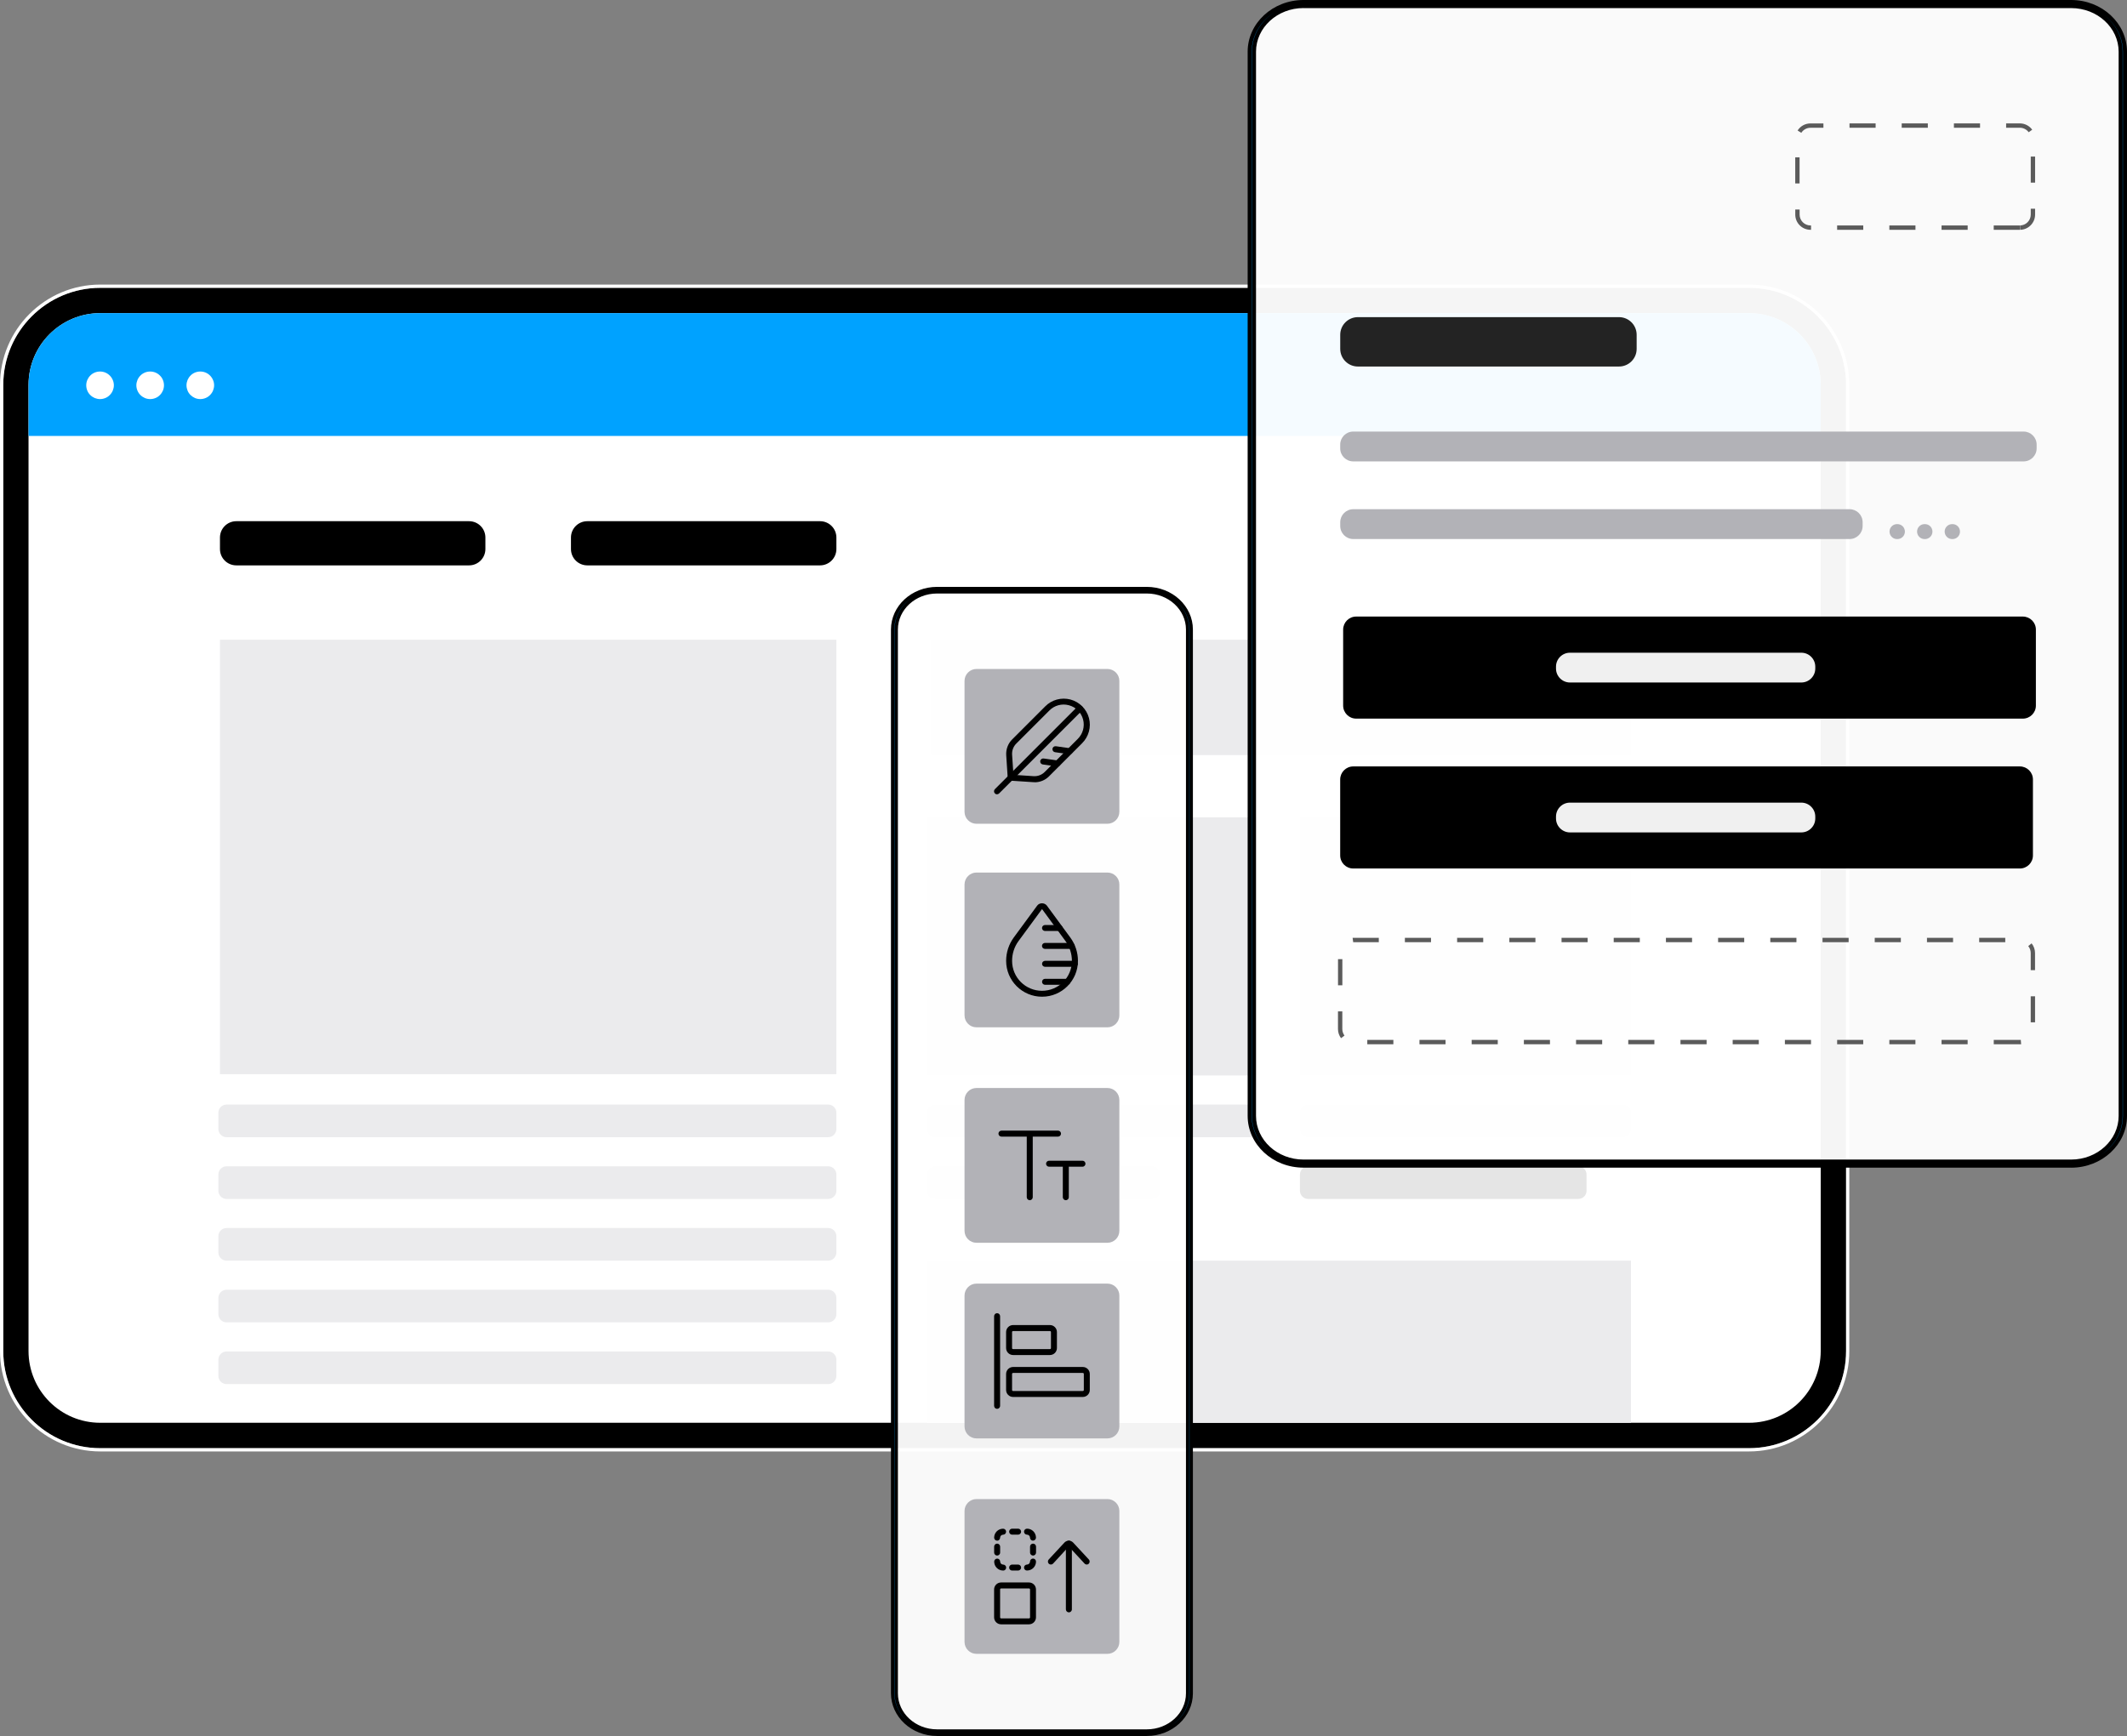 <?xml version="1.0" encoding="UTF-8"?>
<svg id="Layer_2" xmlns="http://www.w3.org/2000/svg" version="1.1" viewBox="0 0 567.51 463.31">
  <rect x="0" y="0" width="567.51" height="463.31" fill="#808080" stroke="none"/>
  <!-- Generator: Adobe Illustrator 29.6.1, SVG Export Plug-In . SVG Version: 2.1.1 Build 9)  -->
  <defs>
    <style>
      .st0 {
        fill: #232323;
      }

      .st1 {
        fill: #5b5b5b;
      }

      .st2 {
        fill: #b2b2b7;
      }

      .st3 {
        fill: #e5e5e5;
      }

      .st4, .st5, .st6 {
        fill: #fff;
      }

      .st7 {
        fill: #f0f0f0;
      }

      .st8 {
        fill: #ebebed;
      }

      .st9 {
        fill: #00a2ff;
      }

      .st5 {
        opacity: .96;
      }

      .st5, .st6 {
        isolation: isolate;
      }

      .st6 {
        opacity: .95;
      }
    </style>
  </defs>
  <g id="Layer_1-2">
    <g>
      <g>
        <path d="M466.67,76.82H26.76c-14.28,0-25.89,11.62-25.89,25.92v257.84c0,14.29,11.62,25.92,25.89,25.92h439.9c14.28,0,25.89-11.62,25.89-25.92V102.74c0-14.29-11.62-25.92-25.89-25.92h.01ZM466.67,372.96H26.76c-6.83,0-12.38-5.56-12.38-12.4V102.73c0-6.73,5.43-12.26,12.13-12.4h440.16c6.83,0,12.38,5.56,12.38,12.4v257.83c0,6.83-5.56,12.4-12.38,12.4h0Z"/>
        <path class="st4" d="M466.67,76.82c14.28,0,25.89,11.62,25.89,25.92v257.84c0,14.29-11.62,25.92-25.89,25.92H26.76c-14.28,0-25.89-11.62-25.89-25.92V102.74c0-14.29,11.62-25.92,25.89-25.92h439.91ZM26.76,372.96h439.9c6.83,0,12.38-5.56,12.38-12.4V102.74c0-6.83-5.56-12.4-12.38-12.4H26.51c-6.7.13-12.13,5.67-12.13,12.4v257.84c0,6.83,5.56,12.4,12.38,12.4M466.67,75.95H26.76c-14.75,0-26.76,12.02-26.76,26.79v257.84c0,14.77,12.01,26.79,26.76,26.79h439.9c14.75,0,26.76-12.02,26.76-26.79V102.74c0-14.77-12.01-26.79-26.76-26.79h.01ZM26.76,372.09c-6.35,0-11.51-5.17-11.51-11.53V102.73c0-6.23,5.04-11.39,11.25-11.53h440.17c6.35,0,11.51,5.17,11.51,11.53v257.83c0,6.36-5.16,11.53-11.51,11.53H26.76Z"/>
        <path class="st4" d="M466.66,83.57H26.75c-10.56,0-19.14,8.58-19.14,19.15v257.84c0,10.58,8.56,19.16,19.14,19.16h439.9c10.56,0,19.14-8.57,19.14-19.16V102.74c0-10.58-8.56-19.15-19.14-19.15h0l.01-.02Z"/>
        <path class="st9" d="M26.75,83.57h439.9c10.56,0,19.14,8.58,19.14,19.15v13.62H7.62v-13.62c0-10.57,8.57-19.15,19.14-19.15h-.01Z"/>
        <path class="st8" d="M223.16,170.73H58.69v115.96h164.47v-115.96h0Z"/>
        <path class="st8" d="M435.17,170.73h-186.74v30.79h186.74v-30.79h0Z"/>
        <path class="st8" d="M335.64,218.14h-88.32v68.88h88.32v-68.88h0Z"/>
        <path class="st3" d="M435.17,218.14h-88.32v68.88h88.32v-68.88h0Z"/>
        <path class="st8" d="M435.17,336.46h-187.84v43.27h187.84v-43.27Z"/>
        <path class="st8" d="M220.96,294.79H60.46c-1.22,0-2.2.98-2.2,2.2v4.31c0,1.22.98,2.2,2.2,2.2h160.5c1.22,0,2.2-.98,2.2-2.2v-4.31c0-1.22-.98-2.2-2.2-2.2h0Z"/>
        <path class="st8" d="M220.96,311.27H60.46c-1.22,0-2.2.98-2.2,2.2v4.31c0,1.22.98,2.2,2.2,2.2h160.5c1.22,0,2.2-.99,2.2-2.2v-4.31c0-1.22-.98-2.2-2.2-2.2h0Z"/>
        <path class="st8" d="M333.43,294.79h-83.91c-1.22,0-2.2.98-2.2,2.2v4.31c0,1.22.98,2.2,2.2,2.2h83.91c1.22,0,2.2-.98,2.2-2.2v-4.31c0-1.22-.98-2.2-2.2-2.2Z"/>
        <path class="st8" d="M307.38,311.27h-57.85c-1.22,0-2.2.98-2.2,2.2v4.31c0,1.22.98,2.2,2.2,2.2h57.85c1.22,0,2.2-.99,2.2-2.2v-4.31c0-1.22-.98-2.2-2.2-2.2Z"/>
        <path class="st3" d="M432.96,294.79h-83.91c-1.22,0-2.2.98-2.2,2.2v4.31c0,1.22.98,2.2,2.2,2.2h83.91c1.22,0,2.2-.98,2.2-2.2v-4.31c0-1.22-.98-2.2-2.2-2.2Z"/>
        <path class="st3" d="M421.11,311.27h-72.07c-1.22,0-2.2.98-2.2,2.2v4.31c0,1.22.98,2.2,2.2,2.2h72.07c1.22,0,2.2-.99,2.2-2.2v-4.31c0-1.22-.98-2.2-2.2-2.2Z"/>
        <path class="st8" d="M220.96,327.74H60.46c-1.22,0-2.2.98-2.2,2.2v4.31c0,1.22.98,2.2,2.2,2.2h160.5c1.22,0,2.2-.98,2.2-2.2v-4.31c0-1.22-.98-2.2-2.2-2.2h0Z"/>
        <path class="st8" d="M220.96,344.21H60.46c-1.22,0-2.2.99-2.2,2.2v4.31c0,1.22.98,2.2,2.2,2.2h160.5c1.22,0,2.2-.98,2.2-2.2v-4.31c0-1.22-.98-2.2-2.2-2.2h0Z"/>
        <path class="st8" d="M220.96,360.69H60.46c-1.22,0-2.2.98-2.2,2.2v4.31c0,1.22.98,2.2,2.2,2.2h160.5c1.22,0,2.2-.98,2.2-2.2v-4.31c0-1.22-.98-2.2-2.2-2.2h0Z"/>
        <path class="st4" d="M29.29,100.23c-.35-.35-.75-.62-1.19-.8-.9-.37-1.91-.37-2.82,0-.44.18-.85.45-1.19.8-.34.34-.61.75-.8,1.19-.18.44-.28.92-.28,1.41s.1.97.28,1.41c.18.45.45.85.8,1.19.34.34.75.61,1.19.8.45.18.92.28,1.41.28s.97-.1,1.41-.28c.45-.18.85-.45,1.19-.8.35-.35.62-.75.8-1.19.18-.44.29-.92.29-1.41s-.1-.97-.29-1.41c-.18-.44-.45-.85-.8-1.19Z"/>
        <path class="st4" d="M42.67,100.23c-.35-.35-.75-.62-1.19-.8-.9-.37-1.92-.37-2.82,0-.44.18-.85.45-1.19.8-.35.35-.62.75-.8,1.19s-.29.92-.29,1.41.1.97.29,1.41c.18.44.45.85.8,1.19.34.34.75.61,1.19.8.44.18.92.28,1.41.28s.97-.1,1.41-.28c.45-.18.85-.45,1.19-.8.34-.34.61-.75.8-1.19.18-.44.28-.92.28-1.41s-.1-.97-.28-1.41c-.18-.45-.45-.85-.8-1.19Z"/>
        <path class="st4" d="M56.84,101.43c-.18-.44-.45-.85-.8-1.2s-.75-.62-1.19-.8c-.9-.37-1.92-.37-2.82,0-.44.18-.85.45-1.19.8-.34.34-.61.75-.8,1.19-.18.45-.28.92-.28,1.41s.1.96.28,1.41c.18.45.45.85.8,1.19.35.34.75.61,1.19.8.44.18.92.28,1.41.28s.97-.1,1.41-.28c.45-.18.85-.45,1.19-.8.35-.35.62-.75.8-1.19.18-.45.29-.92.29-1.41s-.1-.97-.29-1.41h0v.01Z"/>
        <path d="M125.15,139.1h-62.1c-2.41,0-4.36,1.96-4.36,4.36v3.07c0,2.41,1.95,4.36,4.36,4.36h62.1c2.41,0,4.36-1.96,4.36-4.36v-3.07c0-2.41-1.95-4.36-4.36-4.36Z"/>
        <path d="M218.8,139.1h-62.1c-2.41,0-4.36,1.96-4.36,4.36v3.07c0,2.41,1.95,4.36,4.36,4.36h62.1c2.41,0,4.36-1.96,4.36-4.36v-3.07c0-2.41-1.95-4.36-4.36-4.36h0Z"/>
      </g>
      <g>
        <g>
          <path class="st5" d="M553.15,1.08h-205.9c-7.31,0-13.24,5.93-13.24,13.24v283c0,7.31,5.93,13.24,13.24,13.24h205.9c7.31,0,13.24-5.93,13.24-13.24V14.32c0-7.31-5.93-13.24-13.24-13.24Z"/>
          <path class="st9" d="M552.61,311.09h-204.82c-7.92,0-14.36-5.94-14.36-13.25V13.8c0-7.31,6.44-13.25,14.36-13.25h204.82c7.92,0,14.36,5.94,14.36,13.25v284.04c0,7.31-6.44,13.25-14.36,13.25ZM347.79,1.61c-7.28,0-13.21,5.47-13.21,12.19v284.04c0,6.72,5.92,12.19,13.21,12.19h204.82c7.28,0,13.21-5.47,13.21-12.19V13.8c0-6.72-5.92-12.19-13.21-12.19h-204.82,0Z"/>
          <path d="M552.61,311.63h-204.82c-8.21,0-14.9-6.19-14.9-13.8V13.8c0-7.6,6.68-13.8,14.9-13.8h204.82c8.21,0,14.9,6.19,14.9,13.8v284.04c0,7.6-6.68,13.8-14.9,13.8v-.01ZM347.79,2.15c-6.98,0-12.67,5.22-12.67,11.64v284.04c0,6.42,5.68,11.64,12.67,11.64h204.82c6.98,0,12.67-5.22,12.67-11.64V13.8c0-6.42-5.68-11.64-12.67-11.64h-204.82v-.01ZM560.34,3.27c3.63,2.29,6.01,6.16,6.01,10.53v284.04c0,4.37-2.38,8.22-6.01,10.53,3.66-2.29,6.07-6.15,6.07-10.53V13.8c0-4.37-2.41-8.23-6.07-10.53ZM340.05,3.27c-3.66,2.29-6.07,6.15-6.07,10.53v284.04c0,4.37,2.41,8.23,6.07,10.53-3.63-2.29-6.01-6.16-6.01-10.53V13.8c0-4.37,2.39-8.22,6.01-10.53Z"/>
        </g>
        <g>
          <path class="st1" d="M538.92,278.7h-6.96v-1.16h7.21l.09,1.16c-.11,0-.22.01-.33.01h-.01v-.01ZM524.99,278.7h-6.96v-1.16h6.96v1.16ZM511.06,278.7h-6.96v-1.16h6.96v1.16ZM497.13,278.7h-6.96v-1.16h6.96v1.16ZM483.2,278.7h-6.97v-1.16h6.97v1.16ZM469.27,278.7h-6.97v-1.16h6.97v1.16ZM455.34,278.7h-6.97v-1.16h6.97v1.16ZM441.41,278.7h-6.97v-1.16h6.97v1.16ZM427.48,278.7h-6.97v-1.16h6.97v1.16ZM413.55,278.7h-6.96v-1.16h6.96v1.16ZM399.62,278.7h-6.96v-1.16h6.96v1.16ZM385.69,278.7h-6.96v-1.16h6.96v1.16ZM371.77,278.7h-6.96v-1.16h6.96v1.16ZM357.81,277.08c-.53-.71-.82-1.55-.82-2.45v-4.71h1.16v4.71c0,.64.2,1.24.58,1.75l-.93.7h.01ZM542.98,272.85h-1.16v-6.96h1.16v6.96ZM358.16,262.96h-1.16v-6.97h1.16v6.97ZM542.98,258.92h-1.16v-4.57c0-.67-.23-1.32-.66-1.85l.89-.73c.59.72.92,1.64.92,2.58v4.57h.01,0ZM535.03,251.46h-6.96v-1.16h6.96v1.16ZM521.1,251.46h-6.96v-1.16h6.96v1.16ZM507.17,251.46h-6.97v-1.16h6.97v1.16ZM493.24,251.46h-6.97v-1.16h6.97v1.16ZM479.31,251.46h-6.97v-1.16h6.97v1.16ZM465.38,251.46h-6.97v-1.16h6.97v1.16ZM451.46,251.46h-6.97v-1.16h6.97v1.16ZM437.52,251.46h-6.96v-1.16h6.96v1.16ZM423.6,251.46h-6.96v-1.16h6.96v1.16ZM409.67,251.46h-6.96v-1.16h6.96v1.16ZM395.74,251.46h-6.96v-1.16h6.96v1.16ZM381.81,251.46h-6.97v-1.16h6.97v1.16ZM367.88,251.46h-6.83l-.16-1.16h6.99v1.16Z"/>
          <path d="M538.93,204.55h-177.87c-1.92,0-3.48,1.56-3.48,3.48v20.28c0,1.92,1.56,3.48,3.48,3.48h177.87c1.92,0,3.48-1.56,3.48-3.48v-20.28c0-1.92-1.56-3.48-3.48-3.48Z"/>
          <path d="M539.72,164.55h-177.87c-1.92,0-3.48,1.56-3.48,3.48v20.28c0,1.92,1.56,3.48,3.48,3.48h177.87c1.92,0,3.48-1.56,3.48-3.48v-20.28c0-1.92-1.56-3.48-3.48-3.48Z"/>
          <path class="st1" d="M538.92,61.33h-6.97v-1.16h6.97v1.16ZM525,61.33h-6.97v-1.16h6.97v1.16ZM511.07,61.33h-6.97v-1.16h6.97v1.16ZM497.14,61.33h-6.97v-1.16h6.97v1.16ZM483.21,61.33h-.15c-2.24,0-4.06-1.82-4.06-4.06v-1.35h1.16v1.35c0,1.6,1.3,2.9,2.9,2.9h.15v1.16ZM538.99,61.33l-.02-1.16c1.58-.02,2.86-1.32,2.86-2.9v-1.56h1.16v1.56c0,2.21-1.79,4.03-3.99,4.06h-.01ZM480.15,48.96h-1.16v-6.96h1.16v6.96ZM542.99,48.75h-1.16v-6.97h1.16v6.97ZM480.61,35.45l-.99-.62c.75-1.18,2.03-1.89,3.44-1.89h3.45v1.16h-3.45c-1,0-1.92.51-2.46,1.36h.01v-.01ZM541.28,35.3c-.54-.75-1.43-1.21-2.36-1.21h-3.66v-1.16h3.66c1.3,0,2.54.64,3.3,1.69l-.94.67h0v.01ZM528.3,34.09h-6.97v-1.16h6.97v1.16ZM514.37,34.09h-6.97v-1.16h6.97v1.16ZM500.44,34.09h-6.97v-1.16h6.97v1.16Z"/>
          <path class="st0" d="M431.97,84.64h-69.67c-2.6,0-4.71,2.11-4.71,4.71v3.76c0,2.6,2.11,4.71,4.71,4.71h69.67c2.6,0,4.71-2.11,4.71-4.71v-3.76c0-2.6-2.11-4.71-4.71-4.71h0Z"/>
          <path class="st2" d="M493.49,135.9h-132.42c-1.92,0-3.48,1.56-3.48,3.48v1c0,1.92,1.56,3.48,3.48,3.48h132.42c1.92,0,3.48-1.56,3.48-3.48v-1c0-1.92-1.56-3.48-3.48-3.48h0Z"/>
          <path class="st2" d="M506.26,139.88h-.12c-1.1,0-1.99.89-1.99,1.99h0c0,1.11.89,2,1.99,2h.12c1.1,0,1.99-.89,1.99-1.99h0c0-1.11-.89-2-1.99-2Z"/>
          <path class="st2" d="M513.61,139.88h-.12c-1.1,0-1.99.89-1.99,1.99h0c0,1.11.89,2,1.99,2h.12c1.1,0,1.99-.89,1.99-1.99h0c0-1.11-.89-2-1.99-2Z"/>
          <path class="st2" d="M520.97,139.88h-.12c-1.1,0-1.99.89-1.99,1.99h0c0,1.11.89,2,1.99,2h.12c1.1,0,1.98-.89,1.98-1.99h0c0-1.11-.89-2-1.98-2Z"/>
          <path class="st2" d="M539.92,115.18h-178.86c-1.92,0-3.48,1.56-3.48,3.48v1c0,1.92,1.56,3.48,3.48,3.48h178.86c1.92,0,3.48-1.56,3.48-3.48v-1c0-1.92-1.56-3.48-3.48-3.48Z"/>
          <path class="st7" d="M480.61,214.21h-61.72c-2.06,0-3.73,1.67-3.73,3.73v.49c0,2.06,1.67,3.73,3.73,3.73h61.72c2.06,0,3.73-1.67,3.73-3.73v-.49c0-2.06-1.67-3.73-3.73-3.73Z"/>
          <path class="st7" d="M480.61,174.2h-61.72c-2.06,0-3.73,1.67-3.73,3.73v.49c0,2.06,1.67,3.73,3.73,3.73h61.72c2.06,0,3.73-1.67,3.73-3.73v-.49c0-2.06-1.67-3.73-3.73-3.73Z"/>
        </g>
      </g>
      <g>
        <g>
          <path class="st6" d="M306.43,157.51h-56.84c-6.04,0-10.93,4.89-10.93,10.93v283.06c0,6.04,4.89,10.93,10.93,10.93h56.84c6.03,0,10.93-4.89,10.93-10.93V168.44c0-6.04-4.89-10.93-10.93-10.93h0Z"/>
          <path class="st9" d="M305.98,462.86h-55.96c-6.53,0-11.85-4.9-11.85-10.94V168.01c0-6.03,5.32-10.94,11.85-10.94h55.96c6.53,0,11.85,4.9,11.85,10.94v283.92c0,6.03-5.32,10.94-11.85,10.94v-.01ZM250.02,157.95c-6.01,0-10.9,4.52-10.9,10.06v283.92c0,5.55,4.89,10.06,10.9,10.06h55.96c6.01,0,10.9-4.52,10.9-10.06V168.01c0-5.55-4.89-10.06-10.9-10.06h-55.96Z"/>
          <path d="M305.98,463.31h-55.96c-6.78,0-12.3-5.11-12.3-11.38V168.01c0-6.27,5.51-11.38,12.3-11.38h55.96c6.78,0,12.3,5.11,12.3,11.38v283.92c0,6.27-5.51,11.38-12.3,11.38ZM250.02,158.4c-5.76,0-10.45,4.31-10.45,9.61v283.92c0,5.3,4.69,9.61,10.45,9.61h55.96c5.76,0,10.45-4.31,10.45-9.61V168.01c0-5.3-4.69-9.61-10.45-9.61h-55.96ZM312.36,159.32c2.99,1.89,4.96,5.08,4.96,8.69v283.92c0,3.6-1.96,6.79-4.96,8.69,3.02-1.89,5.01-5.07,5.01-8.69V168.01c0-3.6-1.99-6.79-5.01-8.69h0ZM243.64,159.32c-3.02,1.89-5.01,5.07-5.01,8.69v283.92c0,3.6,1.99,6.79,5.01,8.69-2.99-1.89-4.96-5.08-4.96-8.69V168.01c0-3.6,1.97-6.79,4.96-8.69h0Z"/>
        </g>
        <g>
          <path class="st2" d="M295.47,232.87h-34.93c-1.76,0-3.19,1.43-3.19,3.19v34.93c0,1.76,1.43,3.19,3.19,3.19h34.93c1.76,0,3.19-1.43,3.19-3.19v-34.93c0-1.76-1.43-3.19-3.19-3.19Z"/>
          <path class="st2" d="M295.47,290.37h-34.93c-1.76,0-3.19,1.43-3.19,3.19v34.93c0,1.76,1.43,3.19,3.19,3.19h34.93c1.76,0,3.19-1.43,3.19-3.19v-34.93c0-1.76-1.43-3.19-3.19-3.19Z"/>
          <path class="st2" d="M295.47,342.58h-34.93c-1.76,0-3.19,1.43-3.19,3.19v34.93c0,1.76,1.43,3.19,3.19,3.19h34.93c1.76,0,3.19-1.43,3.19-3.19v-34.93c0-1.76-1.43-3.19-3.19-3.19Z"/>
          <path class="st2" d="M295.47,400.08h-34.93c-1.76,0-3.19,1.43-3.19,3.19v34.93c0,1.76,1.43,3.19,3.19,3.19h34.93c1.76,0,3.19-1.43,3.19-3.19v-34.93c0-1.76-1.43-3.19-3.19-3.19Z"/>
          <path d="M278.02,266.01c-5.28,0-9.57-4.3-9.57-9.57,0-2.25.71-4.42,2.03-6.23l6.26-8.52c.59-.81,1.92-.82,2.56-.02l6.27,8.54c1.33,1.82,2.04,3.98,2.04,6.23,0,5.28-4.3,9.57-9.57,9.57h-.02ZM278.02,242.63l-6.26,8.52c-1.13,1.54-1.72,3.37-1.72,5.3,0,4.41,3.57,7.98,7.98,7.98s7.98-3.57,7.98-7.98c0-1.91-.6-3.75-1.72-5.3l-6.24-8.52h-.02Z"/>
          <path d="M284.79,262.83h-5.96c-.44,0-.8-.36-.8-.8s.37-.8.8-.8h5.96c.44,0,.8.36.8.8s-.36.8-.8.8Z"/>
          <path d="M286.77,258.03h-7.94c-.44,0-.8-.37-.8-.8s.37-.8.8-.8h7.94c.44,0,.8.37.8.8s-.36.8-.8.8Z"/>
          <path d="M285.94,253.25h-7.13c-.44,0-.8-.37-.8-.8s.37-.8.8-.8h7.13c.44,0,.8.37.8.8s-.36.8-.8.8Z"/>
          <path d="M282.7,248.47h-3.88c-.44,0-.8-.37-.8-.8s.37-.8.8-.8h3.88c.44,0,.8.37.8.8s-.36.8-.8.8Z"/>
          <path d="M288.91,372.83h-18.61c-1.02,0-1.86-.84-1.86-1.86v-4.28c0-1.02.84-1.86,1.86-1.86h18.61c1.02,0,1.86.84,1.86,1.86v4.28c0,1.02-.84,1.86-1.86,1.86h0ZM270.3,366.42c-.15,0-.27.12-.27.27v4.28c0,.15.12.27.27.27h18.61c.15,0,.27-.12.27-.27v-4.28c0-.15-.12-.27-.27-.27h-18.61Z"/>
          <path d="M280.14,361.64h-9.84c-1.02,0-1.86-.84-1.86-1.86v-4.28c0-1.02.84-1.86,1.86-1.86h9.84c1.02,0,1.86.84,1.86,1.86v4.28c0,1.02-.84,1.86-1.86,1.86ZM270.3,355.24c-.15,0-.27.12-.27.27v4.28c0,.15.12.27.27.27h9.84c.15,0,.27-.12.27-.27v-4.28c0-.15-.12-.27-.27-.27h-9.84Z"/>
          <path d="M266.04,376c-.44,0-.8-.36-.8-.8v-23.93c0-.44.37-.8.8-.8s.8.37.8.8v23.93c0,.44-.37.8-.8.8Z"/>
          <path d="M274.75,320.32c-.44,0-.8-.37-.8-.8v-16.33c0-.44.36-.8.8-.8s.8.37.8.8v16.33c0,.44-.36.8-.8.8Z"/>
          <path d="M282.29,303.35h-15.09c-.44,0-.8-.36-.8-.8s.37-.8.8-.8h15.09c.44,0,.8.36.8.8s-.36.8-.8.8Z"/>
          <path d="M284.37,320.32c-.44,0-.8-.37-.8-.8v-8.56c0-.44.37-.8.8-.8s.8.37.8.8v8.56c0,.44-.37.8-.8.8Z"/>
          <path d="M288.82,311.38h-8.92c-.44,0-.8-.37-.8-.8s.37-.8.8-.8h8.92c.44,0,.8.37.8.8s-.36.8-.8.8Z"/>
          <path d="M285.19,430.32c-.44,0-.8-.37-.8-.8v-17.54c0-.44.36-.8.8-.8s.8.36.8.8v17.54c0,.44-.37.8-.8.8Z"/>
          <path d="M289.97,417.56c-.21,0-.42-.08-.59-.26l-4.22-4.55-4.18,4.55c-.3.32-.81.34-1.13.05-.32-.3-.34-.81-.05-1.13l4.22-4.55c.65-.65,1.67-.62,2.27-.02l4.24,4.57c.29.32.27.82-.05,1.13-.15.14-.35.21-.54.21h.03Z"/>
          <path d="M274.55,433.51h-7.45c-1.02,0-1.86-.84-1.86-1.86v-7.45c0-1.02.84-1.86,1.86-1.86h7.45c1.02,0,1.86.84,1.86,1.86v7.45c0,1.02-.84,1.86-1.86,1.86ZM267.11,423.94c-.15,0-.27.12-.27.27v7.45c0,.15.12.27.27.27h7.45c.15,0,.27-.12.27-.27v-7.45c0-.15-.12-.27-.27-.27h-7.45Z"/>
          <path d="M266.05,411.18c-.44,0-.8-.37-.8-.8,0-1.32,1.07-2.39,2.39-2.39.44,0,.8.36.8.8s-.36.8-.8.8-.8.37-.8.8-.37.8-.8.8l.01-.01Z"/>
          <path d="M267.65,419.16c-1.32,0-2.39-1.07-2.39-2.39,0-.44.36-.8.8-.8s.8.36.8.8.36.8.8.8.8.36.8.8-.36.8-.8.8l-.01-.01Z"/>
          <path d="M275.62,411.18c-.44,0-.8-.37-.8-.8s-.36-.8-.8-.8-.8-.36-.8-.8.37-.8.8-.8c1.32,0,2.39,1.07,2.39,2.39,0,.44-.37.8-.8.8l.01.01Z"/>
          <path d="M274.02,419.16c-.44,0-.8-.36-.8-.8s.37-.8.8-.8.8-.37.8-.8.36-.8.8-.8.8.36.8.8c0,1.32-1.07,2.39-2.39,2.39l-.01.01Z"/>
          <path d="M271.64,409.58h-1.59c-.44,0-.8-.36-.8-.8s.37-.8.8-.8h1.59c.44,0,.8.36.8.8s-.37.8-.8.8Z"/>
          <path d="M271.64,419.16h-1.59c-.44,0-.8-.36-.8-.8s.37-.8.8-.8h1.59c.44,0,.8.36.8.8s-.37.8-.8.8Z"/>
          <path d="M266.05,415.16c-.44,0-.8-.37-.8-.8v-1.59c0-.44.36-.8.8-.8s.8.37.8.8v1.59c0,.44-.37.8-.8.8Z"/>
          <path d="M275.63,415.16c-.44,0-.8-.37-.8-.8v-1.59c0-.44.36-.8.8-.8s.8.37.8.8v1.59c0,.44-.36.8-.8.8Z"/>
          <path class="st2" d="M295.47,178.54h-34.93c-1.76,0-3.19,1.43-3.19,3.19v34.93c0,1.76,1.43,3.19,3.19,3.19h34.93c1.76,0,3.19-1.43,3.19-3.19v-34.93c0-1.76-1.43-3.19-3.19-3.19h0Z"/>
          <path d="M266.01,211.99c-.2,0-.4-.07-.56-.24-.31-.31-.31-.82,0-1.13l22.12-22.12c.31-.31.82-.31,1.13,0s.31.82,0,1.13l-22.12,22.12c-.16.16-.37.24-.57.24h0Z"/>
          <path d="M282.16,204.56h-.12l-3.82-.54c-.44-.06-.74-.47-.68-.91s.48-.73.91-.68l3.82.54c.44.06.74.47.68.91-.05.39-.39.68-.79.68Z"/>
          <path d="M285.42,201.29h-.12l-3.81-.54c-.44-.06-.73-.47-.68-.91.06-.44.46-.73.91-.68l3.81.54c.44.06.73.47.68.91-.05.39-.39.68-.79.68Z"/>
          <path d="M276.05,208.75h-.37l-6.07-.4c-.4-.04-.71-.34-.74-.74l-.4-6.07c-.09-1.55.47-3.09,1.58-4.19l8.82-8.82c1.74-1.78,4.32-2.47,6.73-1.84,2.41.64,4.31,2.53,4.95,4.95.64,2.4-.07,4.98-1.85,6.74l-8.82,8.82c-1.01,1.02-2.39,1.58-3.83,1.58h0v-.03ZM270.4,206.79l5.37.36c1.09.07,2.18-.33,2.96-1.11l8.82-8.82c1.37-1.35,1.92-3.33,1.43-5.2-.49-1.86-1.94-3.32-3.82-3.81-1.86-.49-3.85.05-5.19,1.43l-8.82,8.82c-.78.78-1.18,1.86-1.11,2.96l.36,5.37h0Z"/>
        </g>
      </g>
    </g>
  </g>
</svg>